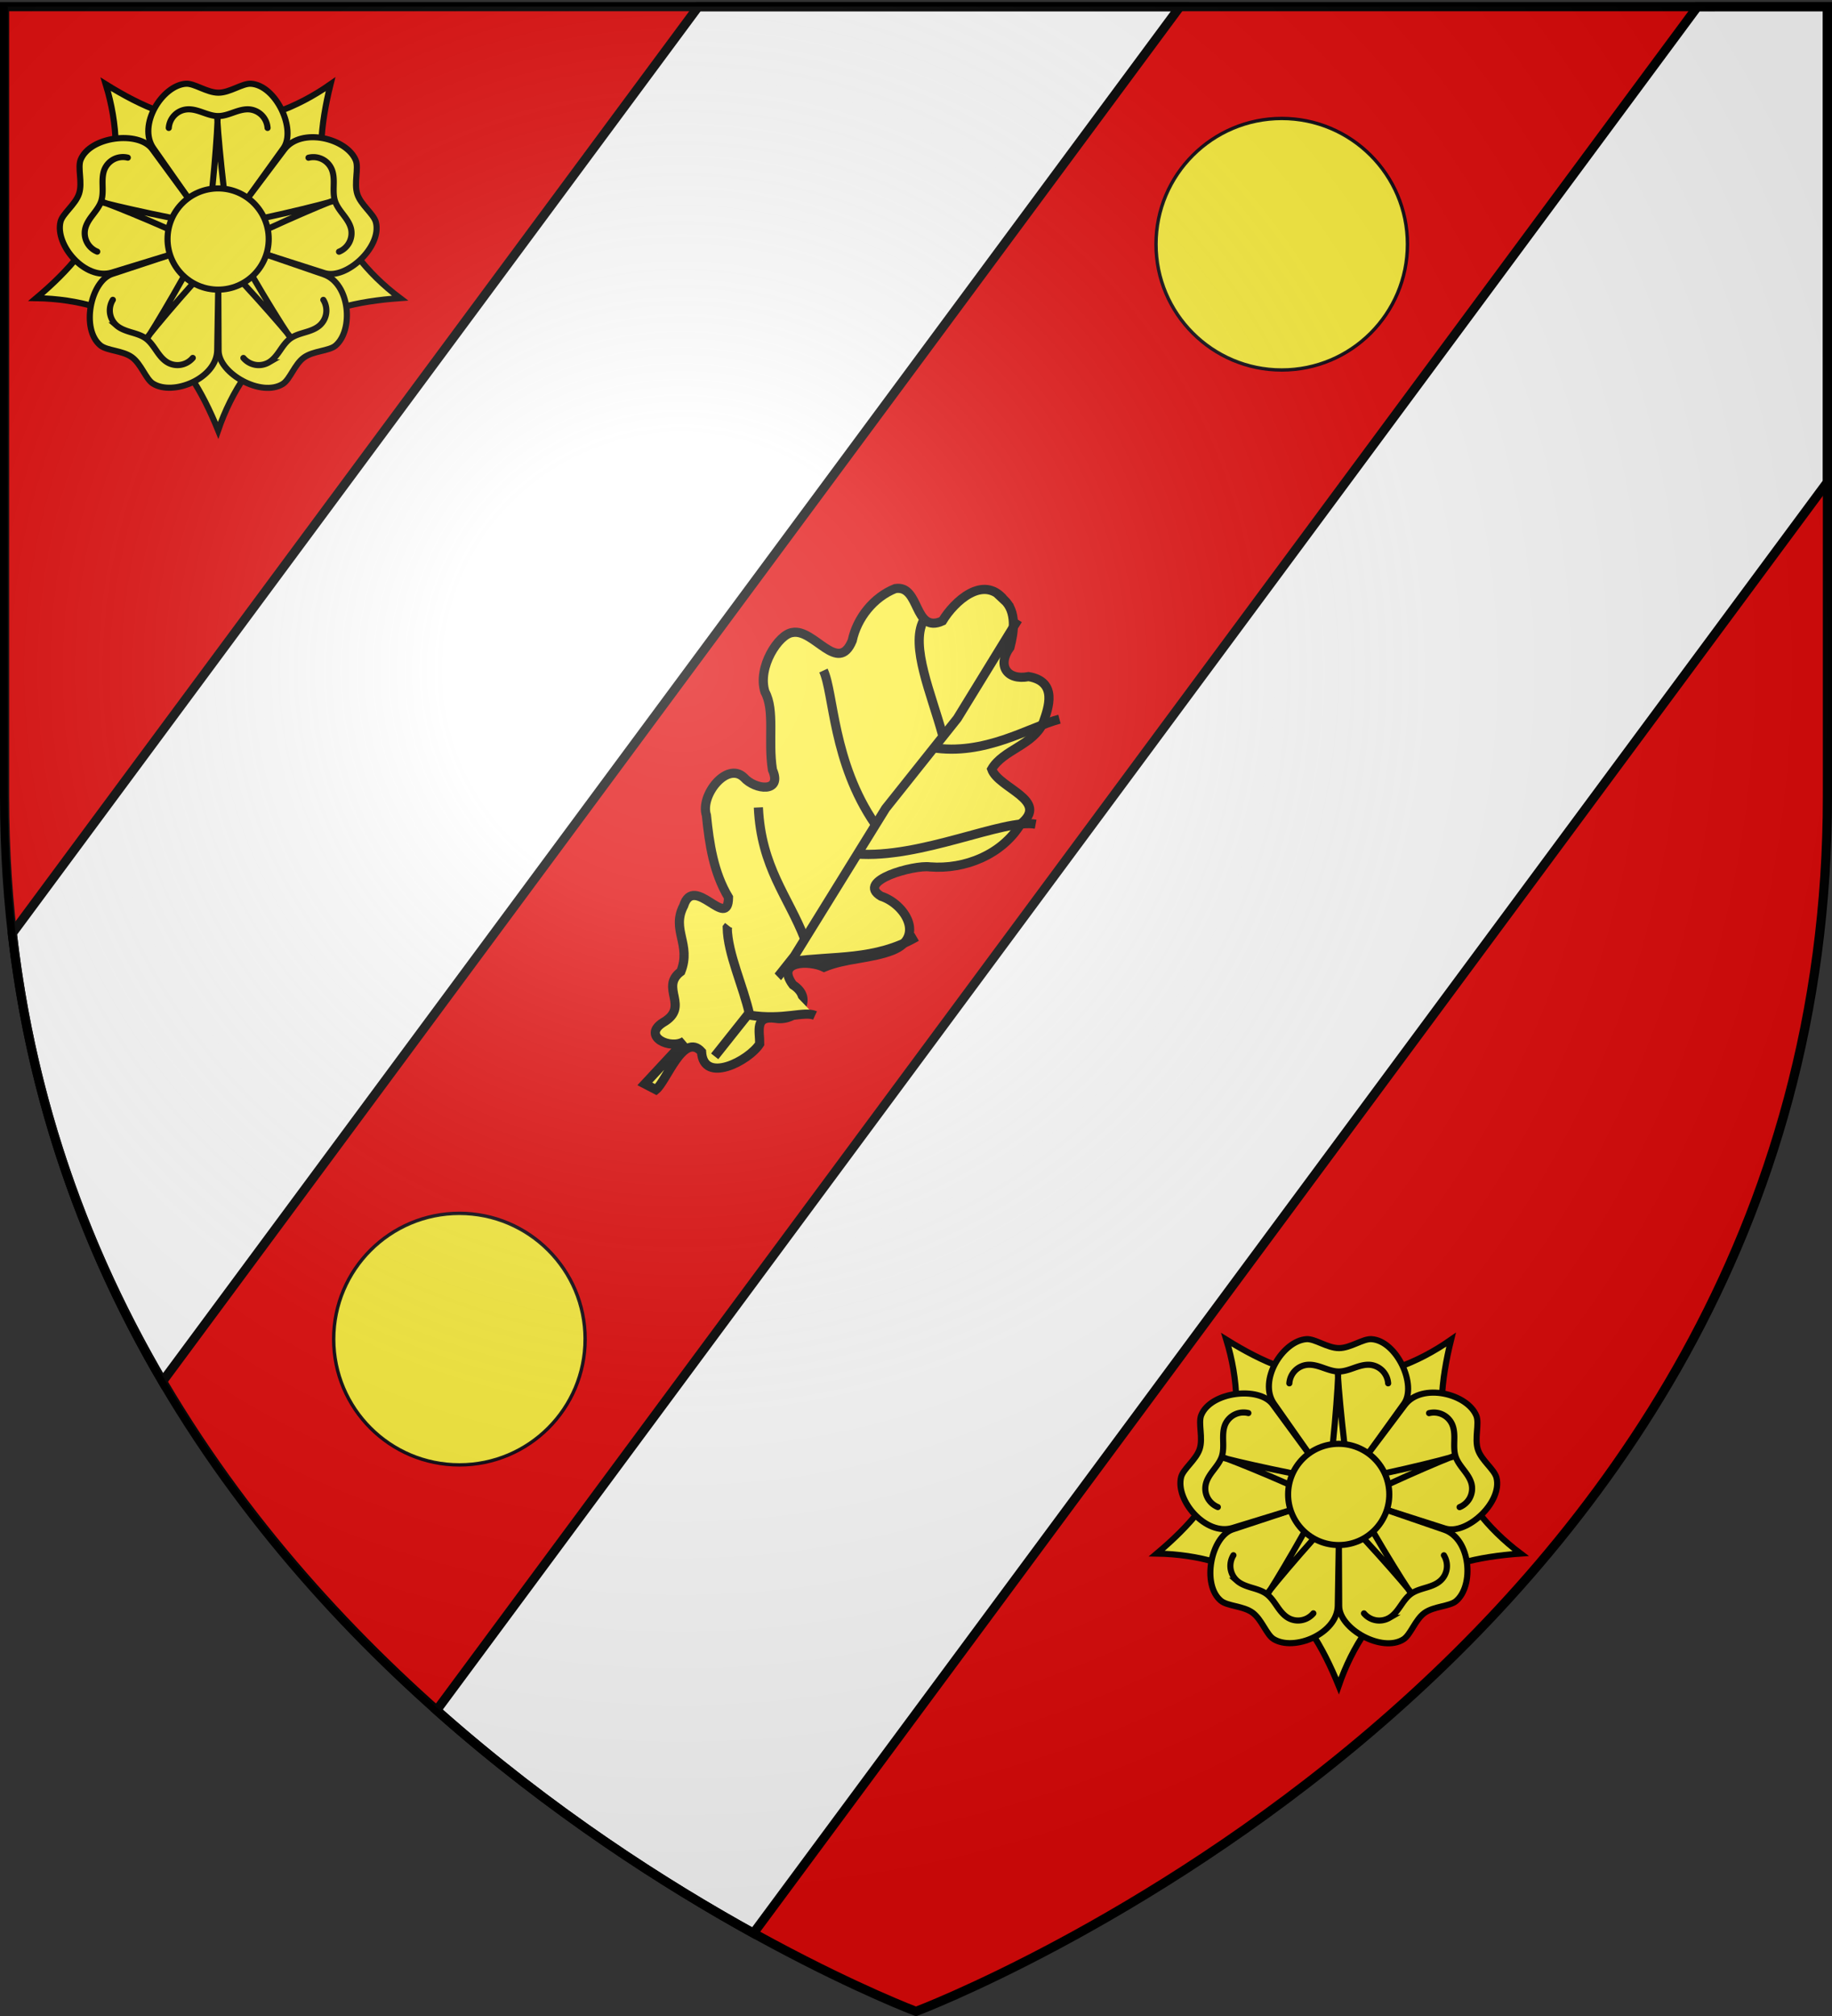 <svg xmlns="http://www.w3.org/2000/svg" xml:space="preserve" width="600" height="660"><rect width="100%" height="100%" fill="#333333" stroke="none"/><desc>Flag of Canton of Valais (Wallis)</desc><path fill="#E20909" d="M300 658.5s298.5-112.32 298.5-397.772V2.176H1.5v258.552C1.5 546.18 300 658.5 300 658.5"/><path fill="#FFF" stroke="#000" stroke-width="3" d="M228.688 2.188C135.005 128.719 98.022 178.614 4.031 305.562c6.439 56.26 24.714 104.951 49.219 146.688C150.347 321.1 268.417 161.595 386.438 2.188zm327.25 0L143 559.906c36.993 32.875 74.609 56.904 103.75 73L598.5 157.812V2.187z"/><path fill="none" stroke="#000" stroke-width="3" d="M300 658.5S1.5 546.18 1.5 260.729V2.177h597v258.552C598.5 546.18 300 658.5 300 658.5z"/><path fill="none" d="m225.667 387.354-68.283-156.09 171.698-75.11 68.282 156.09z"/><path fill="#FCEF3C" stroke="#020202" stroke-width="3" d="M328.823 196.336c-6.809-8.294-16.282.549-20.166 6.959-9.556 4.322-7.165-11.95-15.459-10.607-7.072 2.805-12.517 9.63-14.091 17.067-4.656 11.207-12.471-4.032-19.547-2.688-4.54.508-11.605 11.386-9.027 19.436 3.337 6.091.936 15.843 2.449 25.504 3.379 7.565-5.597 6.716-9.376 2.487-5.591-5.273-14.394 6.004-12.244 12.422.933 9.277 2.341 18.771 7.234 26.883-.128 11.088-11.305-7.919-14.692 2.733-4.153 7.911 2.598 12.607-.913 21.538-7.135 5.303 3.267 11.46-5.858 16.704-7.076 4.507 2.533 9.135 7.071 6.076l-13.013 13.998 3.646 1.895c3.498-2.869 9-18.986 14.922-12.419.611 10.695 15.499 2.99 19.051-2.582.055-4.124-1.777-9.295 5.09-8.384 7.067 1.211 13.069-6.303 5.799-10.936-5.851-7.865 5.232-8.153 10.186-5.768 7.073-2.971 15.262-2.708 22.469-5.531 10.573-4.269 4.22-15.092-3.811-17.73-8.504-5.054 10.821-10.312 16.014-9.592 11.444.904 23.603-4.012 29.708-14.02 9.701-7.812-7.254-11.659-9.478-17.972 3.704-6.411 13.722-7.833 16.957-15.436 1.579-4.587 4.802-13.201-4.853-14.862-7.148 1.36-10.431-3.685-6.116-9.586 1.279-5.017 2.338-11.665-1.952-15.589z"/><path fill="#FCEF3C" stroke="#020202" stroke-width="3" d="m234.065 345.829 26.079-32.809 29.912-48.35 23.478-29.474 19.84-32.312"/><path fill="#FCEF3C" stroke="#020202" stroke-width="3" d="M266.929 332.454c-3.429-1.585-10.299 1.638-21.38-.098-2.132-9.636-7.206-19.992-7.379-28.674l.473-.606M259.265 314.772c13.648-1.935 27.341-.229 40.917-8.07M263.558 307.393c-5.39-13.928-14.267-23.388-15.183-43.051M280.39 279.562c21.032 1.72 48.416-11.667 58.792-9.732M286.575 269.757c-13.902-20.209-13.477-42.939-16.894-50.235M305.123 244.727c17.331 2.865 31.962-6.678 41.862-9.283M308.737 240.719c-3.67-13.519-10.684-29.146-6.287-37.576"/><g stroke="#000" stroke-width="2"><path fill="#FCEF3C" d="M402.196 476.951c3.975-11.879 3.429-25.303-.575-38.379 11.851 7.375 23.607 12.487 36.321 12.408M438.936 450.98c12.526.108 25.125-4.559 36.322-12.408-3.351 13.551-4.58 26.312-.576 38.379"/><path fill="#FCEF3C" d="m438.129 489.33-20.88-29.771c-5.254-7.543 2.829-20.609 10.642-21.148 2.762-.175 6.87 2.937 10.643 2.937 3.771 0 7.813-3.099 10.642-2.937 8.312.539 14.954 15.087 10.643 21.148L438.4 489.33"/><path fill="none" d="M434.707 483.457c1.481-1.212 3.907-34.082 3.502-34.082-.403 0 2.695 32.735 3.907 34.082"/><path fill="none" stroke-linecap="round" d="M422.274 452.877a6.6 6.6 0 0 1 1.846-4.122 6.48 6.48 0 0 1 4.041-1.939c1.752-.162 3.503.378 5.173.97 1.671.58 3.368 1.213 5.119 1.213s3.476-.633 5.118-1.213c1.672-.578 3.422-1.132 5.174-.97a6.62 6.62 0 0 1 4.041 1.939 6.62 6.62 0 0 1 1.846 4.122"/><path fill="#FCEF3C" d="M474.99 477.896c3.767 11.946 12.099 22.486 23.024 30.71-13.923 1.001-26.438 3.775-36.679 11.312"/><path fill="#FCEF3C" d="m438.267 488.979 21.861-29.057c5.551-7.329 20.476-3.68 23.403 3.585 1.02 2.572-.671 7.441.495 11.028s5.361 6.474 6.082 9.214c2.057 8.072-9.729 18.884-16.826 16.657l-34.933-11.171"/><path fill="none" d="M442.794 483.911c1.611 1.034 33.621-6.817 33.497-7.2-.125-.385-30.301 12.678-31.207 14.246"/><path fill="none" stroke-linecap="round" d="M468.035 462.636a6.6 6.6 0 0 1 4.491.481 6.48 6.48 0 0 1 3.093 3.244c.696 1.615.725 3.447.677 5.22-.035 1.768-.112 3.577.429 5.242.541 1.667 1.677 3.11 2.734 4.495 1.067 1.409 2.134 2.903 2.521 4.62a6.6 6.6 0 0 1-.596 4.442 6.6 6.6 0 0 1-3.351 3.029"/><path fill="#FCEF3C" d="M460.532 520.502c-10.198 7.275-17.647 18.457-22.094 31.389-5.254-12.932-11.76-23.979-22.093-31.389"/><path fill="#FCEF3C" d="m438.642 489.002 34.392 11.812c8.685 3.015 9.826 18.337 3.822 23.365-2.131 1.765-7.285 1.663-10.336 3.88s-4.5 7.099-6.884 8.632c-7.041 4.448-20.966-3.417-21.041-10.855l-.171-36.676"/><path fill="none" d="M444.863 491.743c-.486 1.851 16.872 29.869 17.199 29.632s-21.42-24.9-23.193-25.277"/><path fill="none" stroke-linecap="round" d="M472.897 509.173a6.62 6.62 0 0 1 .929 4.421 6.48 6.48 0 0 1-2.129 3.944c-1.321 1.16-3.055 1.754-4.755 2.256-1.692.514-3.438.999-4.854 2.028s-2.439 2.555-3.429 3.989c-1.011 1.451-2.104 2.927-3.615 3.825a6.62 6.62 0 0 1-4.409.807 6.6 6.6 0 0 1-3.916-2.251"/><path fill="#FCEF3C" d="M415.543 519.919c-10.07-7.451-23.006-11.081-36.679-11.312 10.676-8.993 19.17-18.594 23.024-30.71"/><path fill="#FCEF3C" d="m438.737 489.366-.606 36.358c-.184 9.191-14.402 15.013-21.04 10.855-2.337-1.481-3.832-6.414-6.885-8.632-3.051-2.216-8.142-2.085-10.335-3.879-6.407-5.321-3.229-20.995 3.821-23.365l34.827-11.496"/><g fill="none"><path d="M438.053 496.129c-1.912.11-23.193 25.277-22.866 25.515s17.062-28.066 16.872-29.869"/><path stroke-linecap="round" d="M430.139 528.177a6.6 6.6 0 0 1-3.917 2.251 6.48 6.48 0 0 1-4.409-.807c-1.512-.898-2.612-2.363-3.615-3.825-1.011-1.45-2.012-2.96-3.429-3.99-1.416-1.029-3.184-1.53-4.854-2.027-1.692-.514-3.435-1.096-4.756-2.256a6.63 6.63 0 0 1-2.129-3.944 6.62 6.62 0 0 1 .93-4.421"/></g><path fill="#FCEF3C" d="m438.42 489.569-34.767 10.659c-8.798 2.665-18.728-9.061-16.825-16.658.686-2.68 4.916-5.626 6.081-9.214s-.532-8.387.495-11.027c3.082-7.739 18.971-9.56 23.403-3.586l21.695 29.57"/><path fill="none" d="M431.778 491.009c-.696-1.784-31.207-14.248-31.332-13.863s31.965 7.554 33.621 6.816"/><path fill="none" stroke-linecap="round" d="M398.852 493.385a6.6 6.6 0 0 1-3.351-3.029 6.5 6.5 0 0 1-.596-4.443c.388-1.715 1.44-3.215 2.521-4.619 1.067-1.41 2.194-2.829 2.736-4.494.541-1.666.471-3.501.429-5.243-.035-1.768-.02-3.604.675-5.22a6.63 6.63 0 0 1 3.095-3.244 6.62 6.62 0 0 1 4.491-.481"/><circle cx="438.439" cy="489.25" r="16.569" fill="#FCEF3C"/></g><g stroke="#000" stroke-width="2"><path fill="#FCEF3C" d="M35.196 65.951c3.975-11.879 3.429-25.303-.575-38.379 11.85 7.375 23.607 12.488 36.321 12.408M71.936 39.98c12.526.108 25.125-4.559 36.322-12.408-3.351 13.551-4.58 26.312-.576 38.379"/><path fill="#FCEF3C" d="m71.129 78.33-20.88-29.771c-5.254-7.543 2.829-20.609 10.642-21.148 2.762-.175 6.87 2.937 10.643 2.937 3.771 0 7.813-3.099 10.642-2.937 8.312.539 14.954 15.087 10.643 21.148L71.399 78.33"/><path fill="none" d="M67.707 72.457c1.481-1.212 3.907-34.082 3.502-34.082-.403 0 2.695 32.735 3.907 34.082"/><path fill="none" stroke-linecap="round" d="M55.274 41.877a6.6 6.6 0 0 1 1.846-4.122 6.48 6.48 0 0 1 4.041-1.939c1.752-.162 3.503.378 5.173.97 1.671.58 3.368 1.213 5.119 1.213s3.476-.633 5.118-1.213c1.672-.578 3.422-1.132 5.174-.97a6.62 6.62 0 0 1 4.041 1.939 6.62 6.62 0 0 1 1.846 4.122"/><path fill="#FCEF3C" d="M107.99 66.896c3.767 11.946 12.099 22.486 23.024 30.71-13.923 1.001-26.438 3.775-36.679 11.312"/><path fill="#FCEF3C" d="m71.267 77.979 21.861-29.057c5.551-7.329 20.476-3.68 23.403 3.585 1.02 2.572-.671 7.441.495 11.028s5.361 6.474 6.082 9.214c2.057 8.072-9.729 18.884-16.826 16.657L71.35 78.236"/><path fill="none" d="M75.794 72.911c1.611 1.034 33.621-6.817 33.497-7.2-.125-.385-30.301 12.678-31.207 14.246"/><path fill="none" stroke-linecap="round" d="M101.035 51.636a6.6 6.6 0 0 1 4.491.481 6.48 6.48 0 0 1 3.093 3.244c.696 1.615.725 3.447.677 5.22-.035 1.768-.112 3.577.429 5.242.541 1.667 1.677 3.11 2.734 4.495 1.067 1.409 2.134 2.903 2.521 4.62a6.6 6.6 0 0 1-.596 4.442 6.6 6.6 0 0 1-3.351 3.029"/><path fill="#FCEF3C" d="M93.532 109.502c-10.198 7.275-17.647 18.457-22.094 31.389-5.254-12.932-11.76-23.979-22.093-31.389"/><path fill="#FCEF3C" d="m71.642 78.002 34.392 11.812c8.685 3.015 9.826 18.337 3.822 23.365-2.131 1.765-7.285 1.663-10.336 3.88s-4.5 7.099-6.884 8.632c-7.041 4.448-20.966-3.417-21.041-10.855l-.171-36.676"/><path fill="none" d="M77.863 80.743c-.486 1.851 16.872 29.869 17.199 29.632s-21.42-24.9-23.193-25.277"/><path fill="none" stroke-linecap="round" d="M105.897 98.173a6.62 6.62 0 0 1 .929 4.421 6.48 6.48 0 0 1-2.129 3.944c-1.321 1.16-3.055 1.754-4.755 2.256-1.692.514-3.438.999-4.854 2.028s-2.439 2.555-3.429 3.989c-1.011 1.451-2.104 2.927-3.615 3.825a6.62 6.62 0 0 1-4.409.807 6.6 6.6 0 0 1-3.916-2.251"/><path fill="#FCEF3C" d="M48.543 108.919c-10.07-7.451-23.006-11.081-36.679-11.312 10.676-8.993 19.17-18.594 23.024-30.71"/><path fill="#FCEF3C" d="m71.737 78.366-.606 36.358c-.184 9.191-14.402 15.013-21.04 10.855-2.337-1.481-3.832-6.414-6.885-8.632-3.051-2.216-8.142-2.085-10.335-3.879-6.407-5.321-3.229-20.995 3.821-23.365l34.827-11.496"/><g fill="none"><path d="M71.053 85.129c-1.912.11-23.193 25.277-22.866 25.515s17.062-28.066 16.872-29.869"/><path stroke-linecap="round" d="M63.139 117.177a6.6 6.6 0 0 1-3.917 2.251 6.48 6.48 0 0 1-4.409-.807c-1.512-.898-2.612-2.363-3.615-3.825-1.011-1.45-2.012-2.96-3.429-3.99-1.416-1.029-3.184-1.53-4.854-2.027-1.692-.514-3.435-1.096-4.756-2.256a6.63 6.63 0 0 1-2.129-3.944 6.62 6.62 0 0 1 .93-4.421"/></g><path fill="#FCEF3C" d="m71.42 78.569-34.766 10.66c-8.798 2.665-18.728-9.061-16.825-16.658.686-2.68 4.916-5.626 6.081-9.214s-.532-8.387.495-11.027c3.082-7.739 18.971-9.56 23.403-3.586l21.695 29.57"/><path fill="none" d="M64.778 80.009c-.696-1.784-31.207-14.248-31.332-13.863s31.965 7.554 33.621 6.816"/><path fill="none" stroke-linecap="round" d="M31.852 82.385a6.6 6.6 0 0 1-3.351-3.029 6.5 6.5 0 0 1-.596-4.443c.388-1.715 1.44-3.215 2.521-4.619 1.067-1.41 2.194-2.829 2.736-4.494.541-1.666.471-3.501.429-5.243-.035-1.768-.02-3.604.675-5.22a6.63 6.63 0 0 1 3.095-3.244 6.62 6.62 0 0 1 4.491-.481"/><circle cx="71.439" cy="78.25" r="16.569" fill="#FCEF3C"/></g><path fill="#FCEF3C" stroke="#00000F" stroke-opacity=".941" stroke-width="1.105" d="M191.63 438.402c0 22.739-18.431 41.17-41.168 41.17-22.739 0-41.17-18.43-41.17-41.17 0-22.736 18.431-41.168 41.17-41.168 22.737 0 41.169 18.432 41.169 41.168zM460.952 79.956c0 22.739-18.432 41.17-41.17 41.17s-41.17-18.43-41.17-41.17c0-22.736 18.432-41.168 41.17-41.168s41.17 18.432 41.17 41.168z"/><radialGradient id="a" cx="99.649" cy="456.551" r="300.003" gradientTransform="matrix(1.353 0 0 -1.349 88.236 835.398)" gradientUnits="userSpaceOnUse"><stop offset="0" style="stop-color:#fff;stop-opacity:.314"/><stop offset=".19" style="stop-color:#fff;stop-opacity:.251"/><stop offset=".6" style="stop-color:#6b6b6b;stop-opacity:.126"/><stop offset="1" style="stop-color:#000;stop-opacity:.126"/></radialGradient><path fill="url(#a)" d="M301.047 658.5s298.5-112.32 298.5-397.772V2.177h-597v258.551c0 285.452 298.5 397.772 298.5 397.772"/></svg>